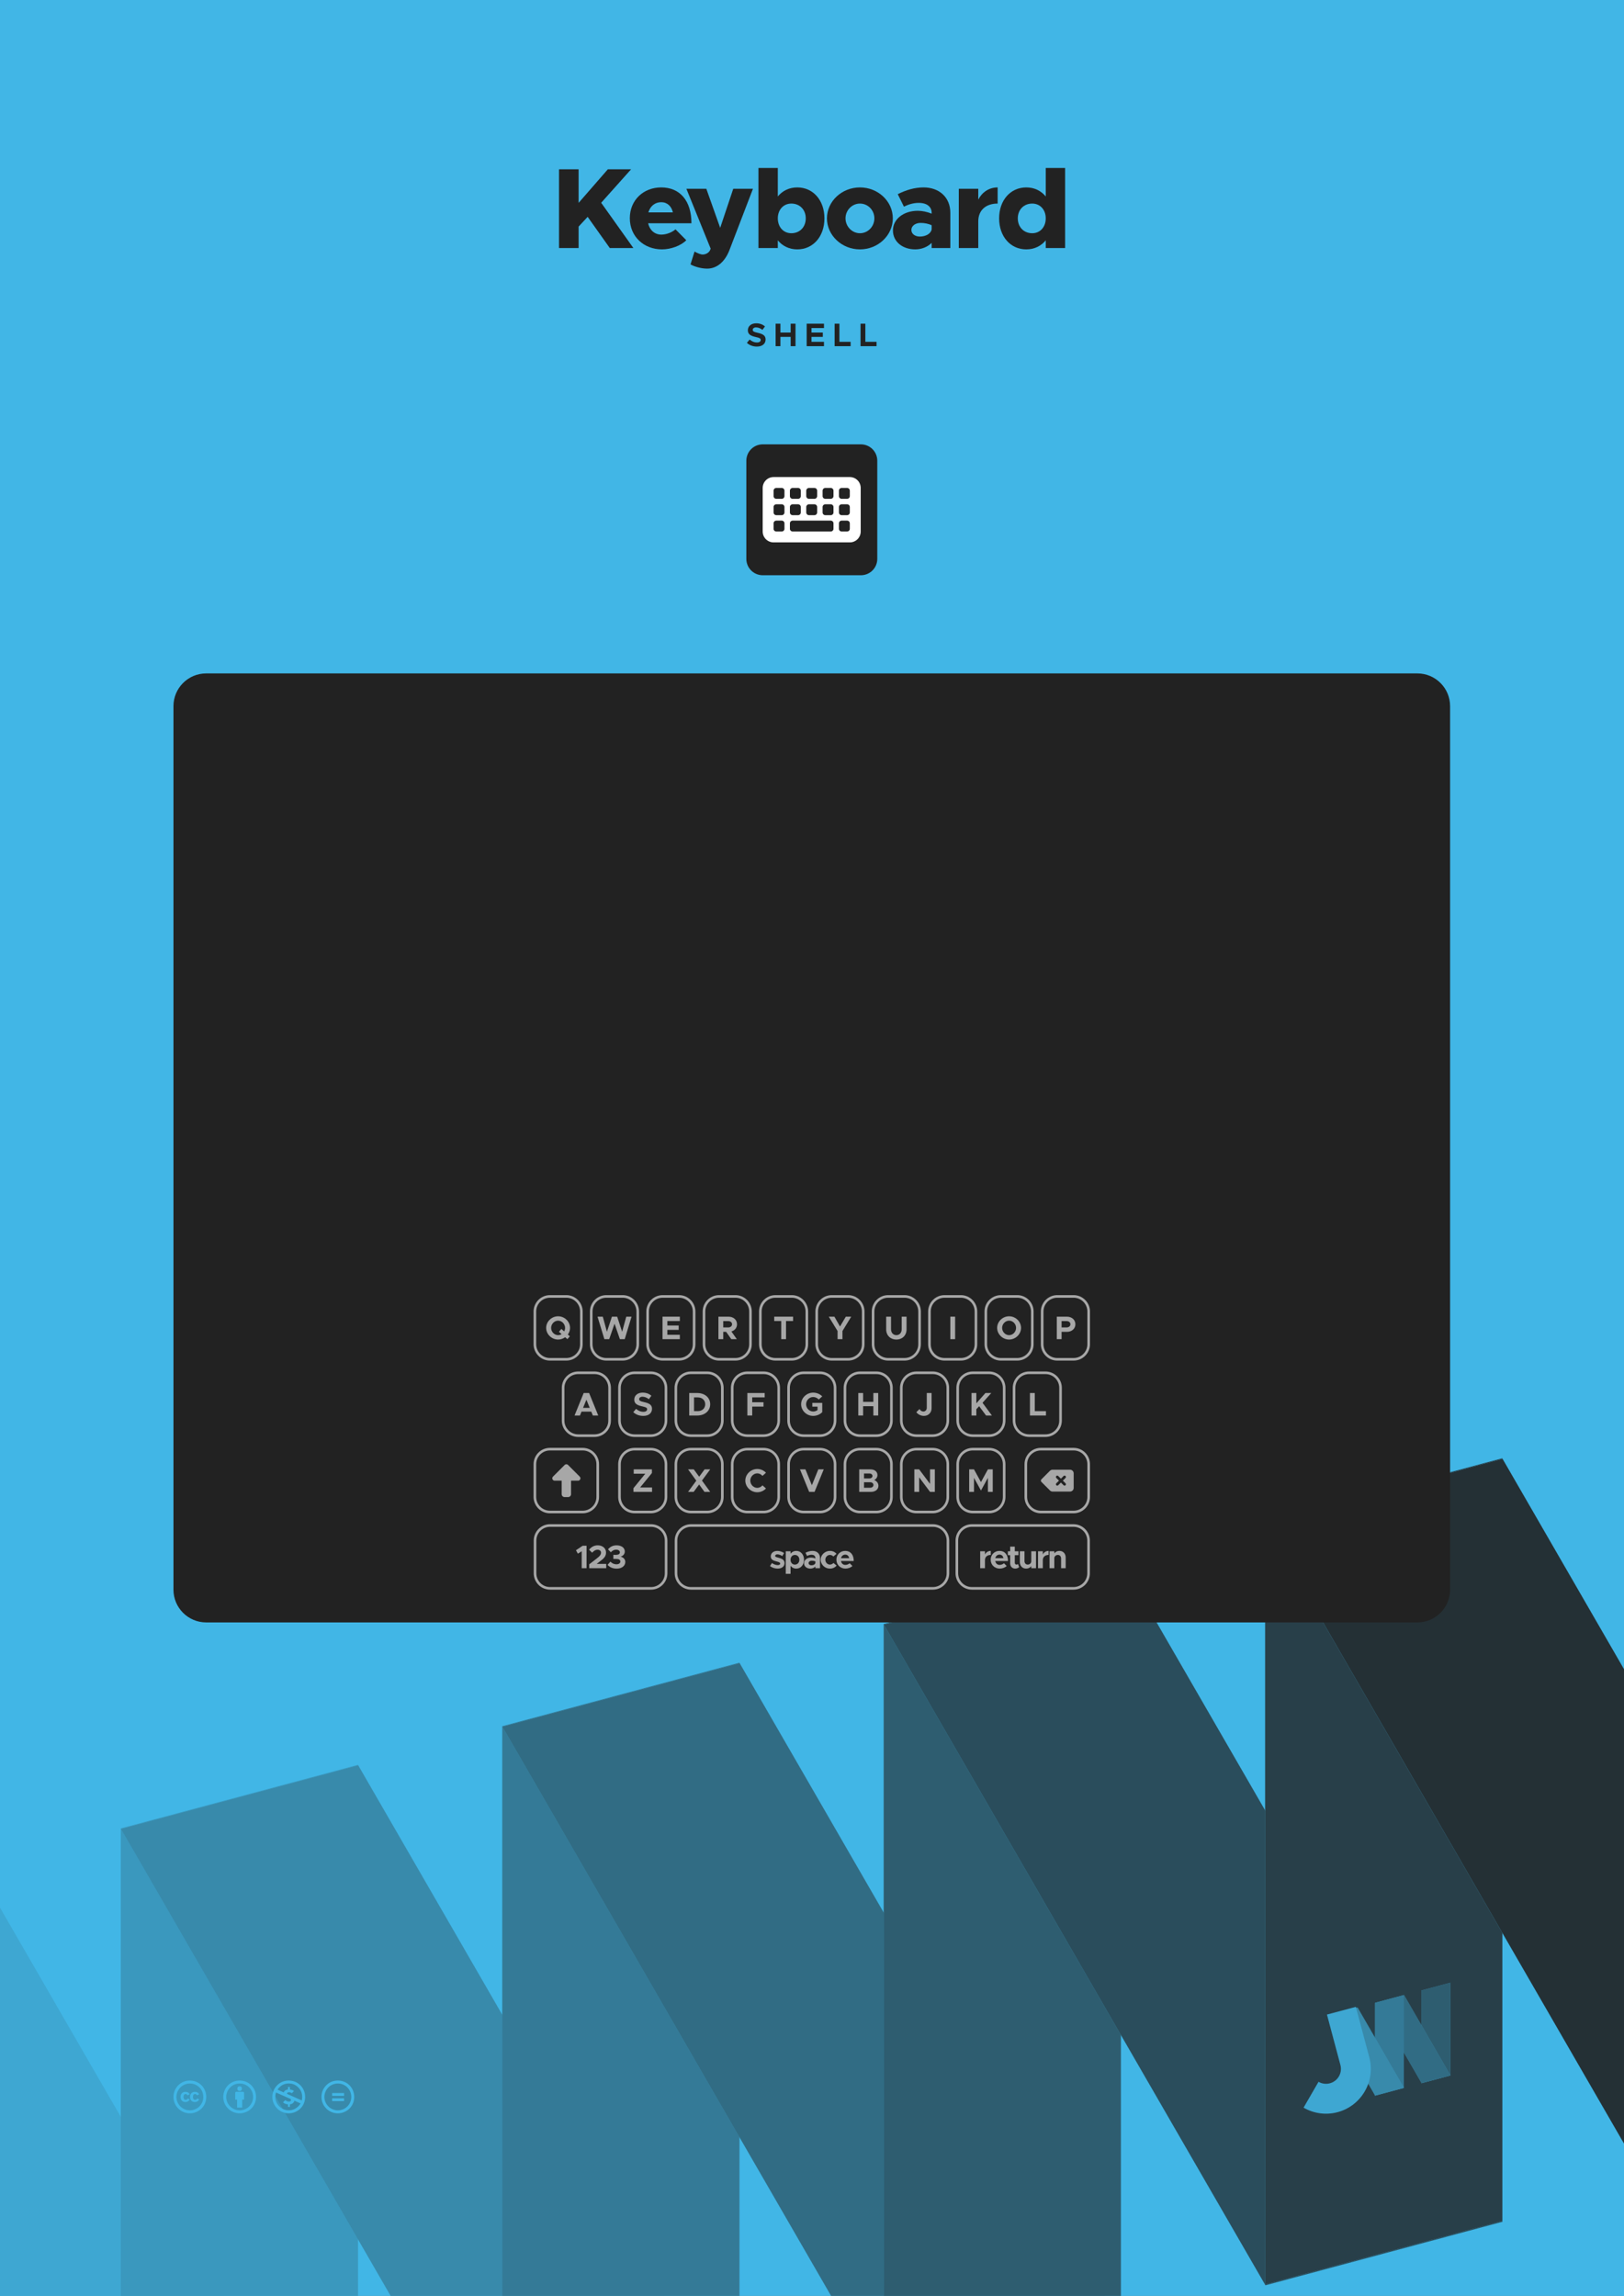 <?xml version="1.0" encoding="UTF-8" standalone="no"?>
<!DOCTYPE svg PUBLIC "-//W3C//DTD SVG 1.1//EN" "http://www.w3.org/Graphics/SVG/1.1/DTD/svg11.dtd">
<svg width="100%" height="100%" viewBox="0 0 2481 3508" version="1.1" xmlns="http://www.w3.org/2000/svg" xmlns:xlink="http://www.w3.org/1999/xlink" xml:space="preserve" xmlns:serif="http://www.serif.com/" style="fill-rule:evenodd;clip-rule:evenodd;stroke-linejoin:round;stroke-miterlimit:2;">
    <rect x="0" y="0" width="2481" height="3508" fill="#808080" stroke="none"/>
    <clipPath id="_clip1">
        <rect x="-35.433" y="-35.433" width="2551.18" height="3995.37"/>
    </clipPath>
    <g clip-path="url(#_clip1)">
        <rect x="-35.433" y="-35.433" width="2551.18" height="3578.74" style="fill:rgb(65,182,230);"/>
        <g transform="matrix(-1,-1.22465e-16,1.22465e-16,-1,2480.31,6138.88)">
            <g transform="matrix(1.482,0,0,1.482,-597.834,719.862)">
                <path d="M2100.84,1241.91L1952.22,984.49L1707.66,1050.02L2100.84,1731.04L2100.84,1241.91Z" style="fill:rgb(65,182,230);"/>
            </g>
            <g transform="matrix(1.482,0,0,1.482,-597.834,719.862)">
                <path d="M2100.84,1241.91L1952.22,984.49L1707.66,1050.02L2100.84,1731.04L2100.84,1241.91Z" style="fill:rgb(34,34,34);fill-opacity:0.1;"/>
            </g>
            <g transform="matrix(-5.947,1.594,5.75897e-16,-2.827,7314.43,5219.06)">
                <rect x="843.9" y="1138.67" width="60.945" height="412.2" style="fill:rgb(65,182,230);"/>
            </g>
            <g transform="matrix(-5.947,1.594,5.75897e-16,-2.827,7314.43,5219.06)">
                <rect x="843.9" y="1138.67" width="60.945" height="412.2" style="fill:rgb(34,34,34);fill-opacity:0.2;"/>
            </g>
            <g transform="matrix(-5.947,1.594,-1.414,-2.449,8924.17,4787.73)">
                <rect x="843.9" y="1138.67" width="60.945" height="412.2" style="fill:rgb(65,182,230);"/>
            </g>
            <g transform="matrix(-5.947,1.594,-1.414,-2.449,8924.17,4787.73)">
                <rect x="843.9" y="1138.67" width="60.945" height="412.2" style="fill:rgb(34,34,34);fill-opacity:0.3;"/>
            </g>
            <g transform="matrix(-5.947,1.594,5.75897e-16,-2.827,6731.7,5375.2)">
                <rect x="843.9" y="1138.67" width="60.945" height="412.2" style="fill:rgb(65,182,230);"/>
            </g>
            <g transform="matrix(-5.947,1.594,5.75897e-16,-2.827,6731.7,5375.2)">
                <rect x="843.9" y="1138.67" width="60.945" height="412.2" style="fill:rgb(34,34,34);fill-opacity:0.4;"/>
            </g>
            <g transform="matrix(-5.947,1.594,-1.414,-2.449,8341.44,4943.87)">
                <rect x="843.9" y="1138.67" width="60.945" height="412.2" style="fill:rgb(65,182,230);"/>
            </g>
            <g transform="matrix(-5.947,1.594,-1.414,-2.449,8341.44,4943.87)">
                <rect x="843.9" y="1138.67" width="60.945" height="412.2" style="fill:rgb(34,34,34);fill-opacity:0.5;"/>
            </g>
            <g transform="matrix(-5.947,1.594,5.75897e-16,-2.827,6148.97,5531.34)">
                <rect x="843.9" y="1138.67" width="60.945" height="412.2" style="fill:rgb(65,182,230);"/>
            </g>
            <g transform="matrix(-5.947,1.594,5.75897e-16,-2.827,6148.97,5531.34)">
                <rect x="843.9" y="1138.67" width="60.945" height="412.2" style="fill:rgb(34,34,34);fill-opacity:0.6;"/>
            </g>
            <g transform="matrix(-5.947,1.594,-1.414,-2.449,7758.71,5100.01)">
                <rect x="843.9" y="1138.67" width="60.945" height="412.2" style="fill:rgb(65,182,230);"/>
            </g>
            <g transform="matrix(-5.947,1.594,-1.414,-2.449,7758.71,5100.01)">
                <rect x="843.9" y="1138.67" width="60.945" height="412.2" style="fill:rgb(34,34,34);fill-opacity:0.7;"/>
            </g>
            <g transform="matrix(-5.947,1.594,5.75897e-16,-2.827,5566.24,5687.49)">
                <rect x="843.9" y="1138.67" width="60.945" height="412.2" style="fill:rgb(65,182,230);"/>
            </g>
            <g transform="matrix(-5.947,1.594,5.75897e-16,-2.827,5566.24,5687.49)">
                <rect x="843.9" y="1138.67" width="60.945" height="412.2" style="fill:rgb(34,34,34);fill-opacity:0.8;"/>
            </g>
            <g transform="matrix(1.482,0,0,1.482,-597.834,719.862)">
                <path d="M379.472,1405.91L379.472,1895.04L528.093,2152.46L772.659,2086.93L379.472,1405.91Z" style="fill:rgb(65,182,230);"/>
            </g>
            <g transform="matrix(1.482,0,0,1.482,-597.834,719.862)">
                <path d="M379.472,1405.91L379.472,1895.04L528.093,2152.46L772.659,2086.93L379.472,1405.91Z" style="fill:rgb(34,34,34);fill-opacity:0.9;"/>
            </g>
        </g>
        <g>
            <g transform="matrix(-0.724,0.194,4.24041e-17,-0.344,2826.62,3399.22)">
                <rect x="843.9" y="1138.67" width="60.945" height="412.2" style="fill:rgb(65,182,230);"/>
            </g>
            <g transform="matrix(-0.724,0.194,4.24041e-17,-0.344,2826.62,3399.22)">
                <rect x="843.9" y="1138.67" width="60.945" height="412.2" style="fill:rgb(34,34,34);fill-opacity:0.6;"/>
            </g>
            <g transform="matrix(-0.724,0.194,-0.172,-0.298,3022.69,3346.69)">
                <rect x="843.9" y="1138.67" width="60.945" height="412.2" style="fill:rgb(65,182,230);"/>
            </g>
            <g transform="matrix(-0.724,0.194,-0.172,-0.298,3022.69,3346.69)">
                <rect x="843.9" y="1138.67" width="60.945" height="412.2" style="fill:rgb(34,34,34);fill-opacity:0.5;"/>
            </g>
            <g transform="matrix(-0.724,0.194,4.24041e-17,-0.344,2755.65,3418.24)">
                <rect x="843.9" y="1138.67" width="60.945" height="412.2" style="fill:rgb(65,182,230);"/>
            </g>
            <g transform="matrix(-0.724,0.194,4.24041e-17,-0.344,2755.65,3418.24)">
                <rect x="843.9" y="1138.67" width="60.945" height="412.2" style="fill:rgb(34,34,34);fill-opacity:0.4;"/>
            </g>
            <g transform="matrix(-0.724,0.194,-0.172,-0.298,2951.71,3365.71)">
                <rect x="843.9" y="1138.67" width="60.945" height="412.2" style="fill:rgb(65,182,230);"/>
            </g>
            <g transform="matrix(-0.724,0.194,-0.172,-0.298,2951.71,3365.71)">
                <rect x="843.9" y="1138.67" width="60.945" height="412.2" style="fill:rgb(34,34,34);fill-opacity:0.3;"/>
            </g>
            <g transform="matrix(0.311,-0.083,0.083,0.311,1342.89,2324.73)">
                <path d="M1450.56,3057.6L1450.56,2809.57L1592.3,2809.57L1592.3,3057.6L1592.29,3058.28C1591.91,3175.32 1496.8,3270.2 1379.7,3270.2C1321.03,3270.2 1267.88,3246.38 1229.4,3207.9L1329.6,3107.7C1342.42,3120.53 1360.14,3128.46 1379.7,3128.46C1418.81,3128.46 1450.56,3096.71 1450.56,3057.6Z" style="fill:rgb(65,182,230);"/>
            </g>
            <g transform="matrix(0.311,-0.083,0.083,0.311,1342.89,2324.73)">
                <path d="M1450.56,3057.6L1450.56,2809.57L1592.3,2809.57L1592.3,3057.6L1592.29,3058.28C1591.91,3175.32 1496.8,3270.2 1379.7,3270.2C1321.03,3270.2 1267.88,3246.38 1229.4,3207.9L1329.6,3107.7C1342.42,3120.53 1360.14,3128.46 1379.7,3128.46C1418.81,3128.46 1450.56,3096.71 1450.56,3057.6Z" style="fill:rgb(34,34,34);fill-opacity:0.1;"/>
            </g>
        </g>
        <g transform="matrix(0.101,0,0,0.101,265,3178.13)">
            <path d="M245.83,214.87L212.61,232.15C203.18,212.57 187.37,212.22 185.15,212.22C163.02,212.22 151.93,226.83 151.93,256.06C151.93,279.63 161.14,299.9 185.15,299.9C199.62,299.9 209.8,292.81 215.72,278.64L246.27,294.14C240.1,305.65 220.58,333.12 181.17,333.12C158.57,333.12 107.21,322.8 107.21,256.07C107.21,197.38 150.21,179.01 179.84,179.01C210.56,179 232.54,190.96 245.83,214.87ZM388.88,214.87L356.1,232.15C346.6,212.38 330.38,212.22 328.2,212.22C306.06,212.22 294.98,226.83 294.98,256.06C294.98,279.61 304.21,299.9 328.2,299.9C342.65,299.9 352.85,292.81 358.74,278.64L389.74,294.14C387.64,297.89 368.35,333.12 324.65,333.12C301.96,333.12 250.69,323.25 250.69,256.07C250.69,197.4 293.66,179.01 323.32,179.01C354.03,179 375.9,190.96 388.88,214.87ZM247.56,8.05C104.74,8.05 0,123.11 0,256.05C0,394.54 113.6,504.05 247.56,504.05C377.49,504.05 496,403.18 496,256.05C496,118.18 389.38,8.05 247.56,8.05ZM248.43,458.86C135.89,458.86 44.73,365.82 44.73,256.05C44.73,150.63 130.16,52.78 248.45,52.78C360.98,52.78 451.27,142.24 451.27,256.04C451.26,377.73 351.59,458.86 248.43,458.86Z" style="fill:rgb(65,182,230);fill-rule:nonzero;"/>
        </g>
        <g transform="matrix(0.101,0,0,0.101,341.065,3178.13)">
            <path d="M314.9,194.4L314.9,295.8L286.6,295.8L286.6,416.3L209.5,416.3L209.5,295.9L181.2,295.9L181.2,194.4C181.2,190 182.8,186.2 185.8,183.1C188.9,180 192.7,178.4 197.1,178.4L299,178.4C303.1,178.4 306.8,180 310.1,183.1C313.2,186.3 314.9,190 314.9,194.4ZM213.4,130.7C213.4,107.4 224.9,95.7 247.9,95.7C270.9,95.7 282.4,107.4 282.4,130.7C282.4,153.7 270.9,165.2 247.9,165.2C224.9,165.2 213.4,153.7 213.4,130.7ZM247.6,8C389.4,8 496,118.1 496,256C496,403.1 377.5,504 247.6,504C113.6,504 0,394.5 0,256C0,123.1 104.7,8 247.6,8ZM248.4,52.7C130.2,52.7 44.7,150.6 44.7,256C44.7,365.8 135.9,458.8 248.4,458.8C351.6,458.8 451.2,377.7 451.2,256C451.3,142.2 361,52.7 248.4,52.7Z" style="fill:rgb(65,182,230);fill-rule:nonzero;"/>
        </g>
        <g transform="matrix(0.101,0,0,0.101,416.065,3178.13)">
            <path d="M247.6,8C387.4,8 496,115.9 496,256C496,403.2 377.5,504 247.6,504C113.1,504 0,393.2 0,256C0,123.1 104.7,8 247.6,8ZM55.8,189.1C48.4,209.5 44.7,231.8 44.7,256C44.7,366.9 136.8,458.4 248.4,458.4C370.8,458.4 425.6,356.6 426.9,354.3L333.5,312.7C325.8,349.8 292.3,365.7 265.3,368.1L265.3,406.2L236.5,406.2L236.5,368C209,367.7 183.9,357.8 161.2,338.3L195.3,303.8C227,333.2 281.7,335.6 281.7,301.6C281.7,295.4 279.5,290.4 275.1,286.5C260.9,280.5 273.3,286.4 55.8,189.1ZM248.4,52.3C210,52.3 136,61 77.9,145.3L172.7,187.8C182.7,156.5 213.1,144.9 236.5,143.5L236.5,105.4L265.3,105.4L265.3,143.5C288,144.7 308.7,152.4 327.3,166.5L295,199.7C252.3,169.8 211.5,191.7 225,210.8C278.4,234.9 268.8,230.6 318,252.4L445.1,309.1C449.2,291.7 451.3,274 451.3,256C451.3,199 431.5,151 392,112.1C352.7,72.2 304.8,52.3 248.4,52.3Z" style="fill:rgb(65,182,230);fill-rule:nonzero;"/>
        </g>
        <g transform="matrix(0.101,0,0,0.101,491.065,3178.13)">
            <path d="M247.6,8C389.4,8 496,118.1 496,256C496,403.1 377.5,504 247.6,504C113.6,504 0,394.5 0,256C0,123.1 104.7,8 247.6,8ZM248.4,52.7C130.2,52.7 44.7,150.6 44.7,256C44.7,365.8 135.9,458.8 248.4,458.8C351.6,458.8 451.2,377.7 451.2,256C451.3,142.2 361,52.7 248.4,52.7ZM342.4,197L342.4,239.5L162.1,239.5L162.1,197L342.4,197ZM342.4,276.8L342.4,319.3L162.1,319.3L162.1,276.8L342.4,276.8Z" style="fill:rgb(65,182,230);fill-rule:nonzero;"/>
        </g>
    </g>
    <g transform="matrix(1,0,0,1,4.54747e-13,750)">
        <path d="M2215.32,328.937C2215.32,301.342 2192.91,278.938 2165.32,278.938L315,278.938C287.404,278.938 265,301.342 265,328.937L265,1678.94C265,1706.53 287.404,1728.94 315,1728.94L2165.32,1728.94C2192.91,1728.94 2215.32,1706.53 2215.32,1678.94L2215.32,328.937Z" style="fill:rgb(34,34,34);"/>
    </g>
    <g transform="matrix(1,0,0,1,-13.938,-48.616)">
        <g transform="matrix(175,0,0,175,856.057,427.554)">
            <path d="M0.068,-0L0.239,-0L0.239,-0.187L0.318,-0.272L0.511,-0L0.717,-0L0.436,-0.395L0.697,-0.687L0.494,-0.687L0.239,-0.394L0.239,-0.687L0.068,-0.687L0.068,-0Z" style="fill:rgb(34,34,34);fill-rule:nonzero;"/>
        </g>
        <g transform="matrix(175,0,0,175,972.082,427.554)">
            <path d="M0.298,-0.117C0.239,-0.117 0.196,-0.157 0.183,-0.216L0.561,-0.216C0.561,-0.412 0.461,-0.529 0.297,-0.529C0.141,-0.529 0.023,-0.417 0.023,-0.26C0.023,-0.101 0.145,0.012 0.304,0.012C0.382,0.012 0.471,-0.021 0.516,-0.068L0.422,-0.163C0.389,-0.135 0.341,-0.117 0.298,-0.117ZM0.297,-0.4C0.351,-0.4 0.387,-0.364 0.399,-0.311L0.185,-0.311C0.201,-0.365 0.242,-0.4 0.297,-0.4Z" style="fill:rgb(34,34,34);fill-rule:nonzero;"/>
        </g>
        <g transform="matrix(175,0,0,175,1060.28,427.554)">
            <path d="M0.194,0.18C0.279,0.18 0.35,0.121 0.39,0.015L0.594,-0.517L0.422,-0.517L0.308,-0.176L0.187,-0.517L0.013,-0.517L0.225,0.006L0.217,0.024C0.204,0.045 0.179,0.057 0.154,0.057C0.139,0.057 0.111,0.046 0.084,0.031L0.049,0.143C0.087,0.165 0.147,0.18 0.194,0.18Z" style="fill:rgb(34,34,34);fill-rule:nonzero;"/>
        </g>
        <g transform="matrix(175,0,0,175,1161.61,427.554)">
            <path d="M0.402,-0.529C0.332,-0.529 0.273,-0.5 0.232,-0.45L0.232,-0.699L0.063,-0.699L0.063,-0L0.232,-0L0.232,-0.067C0.273,-0.017 0.332,0.012 0.402,0.012C0.54,0.012 0.639,-0.1 0.639,-0.259C0.639,-0.417 0.54,-0.529 0.402,-0.529ZM0.35,-0.129C0.281,-0.129 0.232,-0.183 0.232,-0.259C0.232,-0.334 0.281,-0.388 0.35,-0.388C0.424,-0.388 0.476,-0.334 0.476,-0.259C0.476,-0.183 0.424,-0.129 0.35,-0.129Z" style="fill:rgb(34,34,34);fill-rule:nonzero;"/>
        </g>
        <g transform="matrix(175,0,0,175,1273.61,427.554)">
            <path d="M0.309,0.012C0.467,0.012 0.596,-0.11 0.596,-0.259C0.596,-0.408 0.467,-0.529 0.309,-0.529C0.151,-0.529 0.021,-0.408 0.021,-0.259C0.021,-0.11 0.151,0.012 0.309,0.012ZM0.309,-0.129C0.24,-0.129 0.183,-0.188 0.183,-0.259C0.183,-0.33 0.24,-0.388 0.309,-0.388C0.379,-0.388 0.435,-0.33 0.435,-0.259C0.435,-0.188 0.379,-0.129 0.309,-0.129Z" style="fill:rgb(34,34,34);fill-rule:nonzero;"/>
        </g>
        <g transform="matrix(175,0,0,175,1374.76,427.554)">
            <path d="M0.287,-0.529C0.207,-0.529 0.133,-0.506 0.061,-0.47L0.115,-0.361C0.155,-0.381 0.198,-0.394 0.244,-0.394C0.32,-0.394 0.357,-0.357 0.357,-0.307L0.357,-0.3C0.317,-0.316 0.274,-0.325 0.236,-0.325C0.114,-0.325 0.019,-0.254 0.019,-0.153C0.019,-0.055 0.103,0.012 0.214,0.012C0.267,0.012 0.321,-0.008 0.357,-0.045L0.357,-0L0.52,-0L0.52,-0.307C0.52,-0.445 0.42,-0.529 0.287,-0.529ZM0.254,-0.1C0.212,-0.1 0.18,-0.123 0.18,-0.158C0.18,-0.193 0.215,-0.219 0.26,-0.219C0.295,-0.219 0.329,-0.212 0.357,-0.199L0.357,-0.163C0.35,-0.124 0.305,-0.1 0.254,-0.1Z" style="fill:rgb(34,34,34);fill-rule:nonzero;"/>
        </g>
        <g transform="matrix(175,0,0,175,1468.91,427.554)">
            <path d="M0.226,-0.423L0.226,-0.517L0.056,-0.517L0.056,-0L0.226,-0L0.226,-0.233C0.226,-0.328 0.29,-0.388 0.395,-0.388L0.395,-0.529C0.321,-0.529 0.26,-0.488 0.226,-0.423Z" style="fill:rgb(34,34,34);fill-rule:nonzero;"/>
        </g>
        <g transform="matrix(175,0,0,175,1535.76,427.554)">
            <path d="M0.433,-0.699L0.433,-0.45C0.392,-0.5 0.333,-0.529 0.263,-0.529C0.125,-0.529 0.026,-0.417 0.026,-0.259C0.026,-0.1 0.125,0.012 0.263,0.012C0.333,0.012 0.392,-0.017 0.433,-0.067L0.433,-0L0.602,-0L0.602,-0.699L0.433,-0.699ZM0.315,-0.129C0.241,-0.129 0.189,-0.183 0.189,-0.259C0.189,-0.334 0.241,-0.388 0.315,-0.388C0.384,-0.388 0.433,-0.334 0.433,-0.259C0.433,-0.183 0.384,-0.129 0.315,-0.129Z" style="fill:rgb(34,34,34);fill-rule:nonzero;"/>
        </g>
    </g>
    <g transform="matrix(1,0,0,1,291.614,201.384)">
        <g transform="matrix(50,0,0,50,847.993,327.554)">
            <path d="M0.333,0.012C0.501,0.012 0.6,-0.075 0.6,-0.206C0.6,-0.333 0.502,-0.377 0.354,-0.41C0.248,-0.434 0.207,-0.45 0.207,-0.5C0.207,-0.541 0.245,-0.574 0.308,-0.574C0.374,-0.574 0.443,-0.547 0.504,-0.498L0.581,-0.604C0.511,-0.664 0.424,-0.699 0.312,-0.699C0.162,-0.699 0.058,-0.612 0.058,-0.485C0.058,-0.352 0.161,-0.311 0.306,-0.278C0.411,-0.254 0.451,-0.239 0.451,-0.19C0.451,-0.147 0.413,-0.113 0.339,-0.113C0.252,-0.113 0.178,-0.147 0.113,-0.203L0.028,-0.102C0.108,-0.028 0.214,0.012 0.333,0.012Z" style="fill:rgb(34,34,34);fill-rule:nonzero;"/>
        </g>
        <g transform="matrix(50,0,0,50,889.743,327.554)">
            <path d="M0.531,-0.687L0.531,-0.417L0.218,-0.417L0.218,-0.687L0.071,-0.687L0.071,-0L0.218,-0L0.218,-0.284L0.531,-0.284L0.531,-0L0.679,-0L0.679,-0.687L0.531,-0.687Z" style="fill:rgb(34,34,34);fill-rule:nonzero;"/>
        </g>
        <g transform="matrix(50,0,0,50,937.193,327.554)">
            <path d="M0.6,-0.554L0.6,-0.687L0.071,-0.687L0.071,-0L0.6,-0L0.6,-0.133L0.219,-0.133L0.219,-0.284L0.564,-0.284L0.564,-0.417L0.219,-0.417L0.219,-0.554L0.6,-0.554Z" style="fill:rgb(34,34,34);fill-rule:nonzero;"/>
        </g>
        <g transform="matrix(50,0,0,50,979.893,327.554)">
            <path d="M0.218,-0.133L0.218,-0.687L0.071,-0.687L0.071,-0L0.56,-0L0.56,-0.133L0.218,-0.133Z" style="fill:rgb(34,34,34);fill-rule:nonzero;"/>
        </g>
        <g transform="matrix(50,0,0,50,1019.49,327.554)">
            <path d="M0.218,-0.133L0.218,-0.687L0.071,-0.687L0.071,-0L0.56,-0L0.56,-0.133L0.218,-0.133Z" style="fill:rgb(34,34,34);fill-rule:nonzero;"/>
        </g>
    </g>
    <g transform="matrix(0.5,0,0,2,982.689,-178.937)">
        <path d="M715.079,441.438C715.079,434.539 692.67,428.938 665.069,428.938L365.01,428.938C337.409,428.938 315,434.539 315,441.438L315,516.437C315,523.336 337.409,528.938 365.01,528.938L665.069,528.938C692.67,528.938 715.079,523.336 715.079,516.437L715.079,441.438Z" style="fill:rgb(34,34,34);"/>
    </g>
    <g transform="matrix(0.26,0,0,0.26,1165.16,712.271)">
        <path d="M64,64C28.7,64 0,92.7 0,128L0,384C0,419.3 28.7,448 64,448L512,448C547.3,448 576,419.3 576,384L576,128C576,92.7 547.3,64 512,64L64,64ZM80,128L112,128C120.8,128 128,135.2 128,144L128,176C128,184.8 120.8,192 112,192L80,192C71.2,192 64,184.8 64,176L64,144C64,135.2 71.2,128 80,128ZM64,240C64,231.2 71.2,224 80,224L112,224C120.8,224 128,231.2 128,240L128,272C128,280.8 120.8,288 112,288L80,288C71.2,288 64,280.8 64,272L64,240ZM80,320L112,320C120.8,320 128,327.2 128,336L128,368C128,376.8 120.8,384 112,384L80,384C71.2,384 64,376.8 64,368L64,336C64,327.2 71.2,320 80,320ZM160,144C160,135.2 167.2,128 176,128L208,128C216.8,128 224,135.2 224,144L224,176C224,184.8 216.8,192 208,192L176,192C167.2,192 160,184.8 160,176L160,144ZM176,224L208,224C216.8,224 224,231.2 224,240L224,272C224,280.8 216.8,288 208,288L176,288C167.2,288 160,280.8 160,272L160,240C160,231.2 167.2,224 176,224ZM160,336C160,327.2 167.2,320 176,320L400,320C408.8,320 416,327.2 416,336L416,368C416,376.8 408.8,384 400,384L176,384C167.2,384 160,376.8 160,368L160,336ZM272,128L304,128C312.8,128 320,135.2 320,144L320,176C320,184.8 312.8,192 304,192L272,192C263.2,192 256,184.8 256,176L256,144C256,135.2 263.2,128 272,128ZM256,240C256,231.2 263.2,224 272,224L304,224C312.8,224 320,231.2 320,240L320,272C320,280.8 312.8,288 304,288L272,288C263.2,288 256,280.8 256,272L256,240ZM368,128L400,128C408.8,128 416,135.2 416,144L416,176C416,184.8 408.8,192 400,192L368,192C359.2,192 352,184.8 352,176L352,144C352,135.2 359.2,128 368,128ZM352,240C352,231.2 359.2,224 368,224L400,224C408.8,224 416,231.2 416,240L416,272C416,280.8 408.8,288 400,288L368,288C359.2,288 352,280.8 352,272L352,240ZM464,128L496,128C504.8,128 512,135.2 512,144L512,176C512,184.8 504.8,192 496,192L464,192C455.2,192 448,184.8 448,176L448,144C448,135.2 455.2,128 464,128ZM448,240C448,231.2 455.2,224 464,224L496,224C504.8,224 512,231.2 512,240L512,272C512,280.8 504.8,288 496,288L464,288C455.2,288 448,280.8 448,272L448,240ZM464,320L496,320C504.8,320 512,327.2 512,336L512,368C512,376.8 504.8,384 496,384L464,384C455.2,384 448,376.8 448,368L448,336C448,327.2 455.2,320 464,320Z" style="fill:white;fill-rule:nonzero;"/>
    </g>
    <g transform="matrix(1,0,0,1,-500.002,0)">
        <g transform="matrix(1.53111e-17,0.25,-2.052,1.25626e-16,3045.18,2250.13)">
            <path d="M715.079,441.123C715.079,434.398 670.279,428.938 615.098,428.938L414.98,428.938C359.8,428.938 315,434.398 315,441.123L315,516.752C315,523.477 359.8,528.938 414.98,528.938L615.098,528.938C670.279,528.938 715.079,523.477 715.079,516.752L715.079,441.123ZM699.162,441.123L699.162,516.752C699.162,522.407 661.494,526.998 615.098,526.998C615.098,526.998 414.98,526.998 414.98,526.998C368.585,526.998 330.917,522.407 330.917,516.752C330.917,516.752 330.917,441.123 330.917,441.123C330.917,435.468 368.585,430.877 414.98,430.877L615.098,430.877C661.494,430.877 699.162,435.468 699.162,441.123Z" style="fill:rgb(167,167,167);"/>
        </g>
        <g transform="matrix(0.593,6.16298e-33,-6.16298e-33,0.593,1560,1940.89)">
            <g transform="matrix(84.352,0,0,84.352,204.344,177.484)">
                <path d="M0.246,-0L0.393,-0L0.393,-0.554L0.608,-0.554L0.608,-0.687L0.032,-0.687L0.032,-0.554L0.246,-0.554L0.246,-0Z" style="fill:rgb(167,167,167);fill-rule:nonzero;"/>
            </g>
        </g>
        <g transform="matrix(1.53111e-17,0.25,-0.75,4.59243e-17,2056.31,1900.13)">
            <path d="M715.079,462.271C715.079,443.874 670.279,428.938 615.098,428.938L414.98,428.938C359.8,428.938 315,443.874 315,462.271L315,495.604C315,514.001 359.8,528.938 414.98,528.938L615.098,528.938C670.279,528.938 715.079,514.001 715.079,495.604L715.079,462.271ZM699.162,462.271L699.162,495.604C699.162,511.072 661.494,523.631 615.098,523.631L414.98,523.631C368.585,523.631 330.917,511.072 330.917,495.604C330.917,495.604 330.917,462.271 330.917,462.271C330.917,446.803 368.585,434.244 414.98,434.244C414.98,434.244 615.098,434.244 615.098,434.244C661.494,434.244 699.162,446.803 699.162,462.271Z" style="fill:rgb(167,167,167);"/>
        </g>
        <g transform="matrix(0.593,6.16298e-33,-6.16298e-33,0.593,1646.12,1940.89)">
            <g transform="matrix(84.352,0,0,84.352,200.422,177.484)">
                <path d="M0.292,-0L0.441,-0L0.441,-0.248L0.709,-0.687L0.544,-0.687L0.366,-0.386L0.195,-0.687L0.023,-0.687L0.292,-0.248L0.292,-0Z" style="fill:rgb(167,167,167);fill-rule:nonzero;"/>
            </g>
        </g>
        <g transform="matrix(1.53111e-17,0.25,-0.75,4.59243e-17,2142.42,1900.13)">
            <path d="M715.079,462.271C715.079,443.874 670.279,428.938 615.098,428.938L414.98,428.938C359.8,428.938 315,443.874 315,462.271L315,495.604C315,514.001 359.8,528.938 414.98,528.938L615.098,528.938C670.279,528.938 715.079,514.001 715.079,495.604L715.079,462.271ZM699.162,462.271L699.162,495.604C699.162,511.072 661.494,523.631 615.098,523.631L414.98,523.631C368.585,523.631 330.917,511.072 330.917,495.604C330.917,495.604 330.917,462.271 330.917,462.271C330.917,446.803 368.585,434.244 414.98,434.244L615.098,434.244C661.494,434.244 699.162,446.803 699.162,462.271Z" style="fill:rgb(167,167,167);"/>
        </g>
        <g transform="matrix(0.593,6.16298e-33,-6.16298e-33,0.593,1732.23,1940.89)">
            <g transform="matrix(84.352,0,0,84.352,200.337,177.484)">
                <path d="M0.367,0.012C0.549,0.012 0.678,-0.116 0.678,-0.297L0.678,-0.687L0.53,-0.687L0.53,-0.303C0.53,-0.197 0.463,-0.122 0.367,-0.122C0.271,-0.122 0.204,-0.197 0.204,-0.303L0.204,-0.687L0.056,-0.687L0.056,-0.297C0.056,-0.116 0.185,0.012 0.367,0.012Z" style="fill:rgb(167,167,167);fill-rule:nonzero;"/>
            </g>
        </g>
        <g transform="matrix(1.53111e-17,0.25,-0.75,4.59243e-17,2228.53,1900.13)">
            <path d="M715.079,462.271C715.079,443.874 670.279,428.938 615.098,428.938L414.98,428.938C359.8,428.938 315,443.874 315,462.271L315,495.604C315,514.001 359.8,528.938 414.98,528.938L615.098,528.938C670.279,528.938 715.079,514.001 715.079,495.604L715.079,462.271ZM699.162,462.271L699.162,495.604C699.162,511.072 661.494,523.631 615.098,523.631C615.098,523.631 414.98,523.631 414.98,523.631C368.585,523.631 330.917,511.072 330.917,495.604C330.917,495.604 330.917,462.271 330.917,462.271C330.917,446.803 368.585,434.244 414.98,434.244C414.98,434.244 615.098,434.244 615.098,434.244C661.494,434.244 699.162,446.803 699.162,462.271Z" style="fill:rgb(167,167,167);"/>
        </g>
        <g transform="matrix(0.593,6.16298e-33,-6.16298e-33,0.593,1818.34,1940.89)">
            <g transform="matrix(84.352,0,0,84.352,219.106,177.484)">
                <rect x="0.071" y="-0.687" width="0.147" height="0.687" style="fill:rgb(167,167,167);fill-rule:nonzero;"/>
            </g>
        </g>
        <g transform="matrix(1.53111e-17,0.25,-0.75,4.59243e-17,2314.64,1900.13)">
            <path d="M715.079,462.271C715.079,443.874 670.279,428.938 615.098,428.938L414.98,428.938C359.8,428.938 315,443.874 315,462.271L315,495.604C315,514.001 359.8,528.938 414.98,528.938L615.098,528.938C670.279,528.938 715.079,514.001 715.079,495.604L715.079,462.271ZM699.162,462.271L699.162,495.604C699.162,511.072 661.494,523.631 615.098,523.631C615.098,523.631 414.98,523.631 414.98,523.631C368.585,523.631 330.917,511.072 330.917,495.604C330.917,495.604 330.917,462.271 330.917,462.271C330.917,446.803 368.585,434.244 414.98,434.244L615.098,434.244C661.494,434.244 699.162,446.803 699.162,462.271Z" style="fill:rgb(167,167,167);"/>
        </g>
        <g transform="matrix(0.593,6.16298e-33,-6.16298e-33,0.593,1904.45,1940.89)">
            <g transform="matrix(84.352,0,0,84.352,197.47,177.484)">
                <path d="M0.401,0.012C0.599,0.012 0.766,-0.151 0.766,-0.344C0.766,-0.537 0.599,-0.699 0.401,-0.699C0.203,-0.699 0.036,-0.537 0.036,-0.344C0.036,-0.151 0.203,0.012 0.401,0.012ZM0.401,-0.122C0.286,-0.122 0.188,-0.224 0.188,-0.344C0.188,-0.463 0.286,-0.565 0.401,-0.565C0.517,-0.565 0.614,-0.463 0.614,-0.344C0.614,-0.224 0.517,-0.122 0.401,-0.122Z" style="fill:rgb(167,167,167);fill-rule:nonzero;"/>
            </g>
        </g>
        <g transform="matrix(1.53111e-17,0.25,-0.75,4.59243e-17,2400.75,1900.13)">
            <path d="M715.079,462.271C715.079,443.874 670.279,428.938 615.098,428.938L414.98,428.938C359.8,428.938 315,443.874 315,462.271L315,495.604C315,514.001 359.8,528.938 414.98,528.938L615.098,528.938C670.279,528.938 715.079,514.001 715.079,495.604L715.079,462.271ZM699.162,462.271L699.162,495.604C699.162,511.072 661.494,523.631 615.098,523.631L414.98,523.631C368.585,523.631 330.917,511.072 330.917,495.604C330.917,495.604 330.917,462.271 330.917,462.271C330.917,446.803 368.585,434.244 414.98,434.244L615.098,434.244C661.494,434.244 699.162,446.803 699.162,462.271Z" style="fill:rgb(167,167,167);"/>
        </g>
        <g transform="matrix(0.593,6.16298e-33,-6.16298e-33,0.593,1473.89,1940.89)">
            <g transform="matrix(84.352,0,0,84.352,202.531,177.484)">
                <path d="M0.639,-0.455C0.639,-0.591 0.529,-0.687 0.38,-0.687L0.071,-0.687L0.071,-0L0.218,-0L0.218,-0.223L0.307,-0.223L0.464,-0L0.632,-0L0.467,-0.235C0.57,-0.265 0.639,-0.347 0.639,-0.455ZM0.218,-0.552L0.365,-0.552C0.437,-0.552 0.487,-0.514 0.487,-0.455C0.487,-0.396 0.437,-0.358 0.365,-0.358L0.218,-0.358L0.218,-0.552Z" style="fill:rgb(167,167,167);fill-rule:nonzero;"/>
            </g>
        </g>
        <g transform="matrix(1.53111e-17,0.25,-0.75,4.59243e-17,1970.2,1900.13)">
            <path d="M715.079,462.271C715.079,443.874 670.279,428.938 615.098,428.938L414.98,428.938C359.8,428.938 315,443.874 315,462.271L315,495.604C315,514.001 359.8,528.938 414.98,528.938L615.098,528.938C670.279,528.938 715.079,514.001 715.079,495.604L715.079,462.271ZM699.162,462.271L699.162,495.604C699.162,511.072 661.494,523.631 615.098,523.631C615.098,523.631 414.98,523.631 414.98,523.631C368.585,523.631 330.917,511.072 330.917,495.604C330.917,495.604 330.917,462.271 330.917,462.271C330.917,446.803 368.585,434.244 414.98,434.244L615.098,434.244C661.494,434.244 699.162,446.803 699.162,462.271Z" style="fill:rgb(167,167,167);"/>
        </g>
        <g transform="matrix(0.593,6.16298e-33,-6.16298e-33,0.593,1387.78,1940.89)">
            <g transform="matrix(84.352,0,0,84.352,203.712,177.484)">
                <path d="M0.6,-0.554L0.6,-0.687L0.071,-0.687L0.071,-0L0.6,-0L0.6,-0.133L0.219,-0.133L0.219,-0.284L0.564,-0.284L0.564,-0.417L0.219,-0.417L0.219,-0.554L0.6,-0.554Z" style="fill:rgb(167,167,167);fill-rule:nonzero;"/>
            </g>
        </g>
        <g transform="matrix(1.53111e-17,0.25,-0.75,4.59243e-17,1884.08,1900.13)">
            <path d="M715.079,462.271C715.079,443.874 670.279,428.938 615.098,428.938L414.98,428.938C359.8,428.938 315,443.874 315,462.271L315,495.604C315,514.001 359.8,528.938 414.98,528.938L615.098,528.938C670.279,528.938 715.079,514.001 715.079,495.604L715.079,462.271ZM699.162,462.271L699.162,495.604C699.162,511.072 661.494,523.631 615.098,523.631L414.98,523.631C368.585,523.631 330.917,511.072 330.917,495.604C330.917,495.604 330.917,462.271 330.917,462.271C330.917,446.803 368.585,434.244 414.98,434.244L615.098,434.244C661.494,434.244 699.162,446.803 699.162,462.271Z" style="fill:rgb(167,167,167);"/>
        </g>
        <g transform="matrix(0.593,6.16298e-33,-6.16298e-33,0.593,1301.67,1940.89)">
            <g transform="matrix(84.352,0,0,84.352,185.196,177.484)">
                <path d="M0.236,-0L0.384,-0L0.547,-0.472L0.71,-0L0.858,-0L1.066,-0.687L0.905,-0.687L0.779,-0.226L0.627,-0.687L0.467,-0.687L0.314,-0.226L0.188,-0.687L0.027,-0.687L0.236,-0Z" style="fill:rgb(167,167,167);fill-rule:nonzero;"/>
            </g>
        </g>
        <g transform="matrix(1.53111e-17,0.25,-0.75,4.59243e-17,1797.97,1900.13)">
            <path d="M715.079,462.271C715.079,443.874 670.279,428.938 615.098,428.938L414.98,428.938C359.8,428.938 315,443.874 315,462.271L315,495.604C315,514.001 359.8,528.938 414.98,528.938L615.098,528.938C670.279,528.938 715.079,514.001 715.079,495.604L715.079,462.271ZM699.162,462.271L699.162,495.604C699.162,511.072 661.494,523.631 615.098,523.631L414.98,523.631C368.585,523.631 330.917,511.072 330.917,495.604C330.917,495.604 330.917,462.271 330.917,462.271C330.917,446.803 368.585,434.244 414.98,434.244L615.098,434.244C661.494,434.244 699.162,446.803 699.162,462.271Z" style="fill:rgb(167,167,167);"/>
        </g>
        <g transform="matrix(0.593,6.16298e-33,-6.16298e-33,0.593,1990.56,1940.89)">
            <g transform="matrix(84.352,0,0,84.352,202.952,177.484)">
                <path d="M0.071,-0L0.218,-0L0.218,-0.223L0.38,-0.223C0.529,-0.223 0.639,-0.319 0.639,-0.455C0.639,-0.591 0.529,-0.687 0.38,-0.687L0.071,-0.687L0.071,-0ZM0.218,-0.358L0.218,-0.552L0.365,-0.552C0.437,-0.552 0.487,-0.514 0.487,-0.455C0.487,-0.396 0.437,-0.358 0.365,-0.358L0.218,-0.358Z" style="fill:rgb(167,167,167);fill-rule:nonzero;"/>
            </g>
        </g>
        <g transform="matrix(1.53111e-17,0.25,-0.75,4.59243e-17,2486.86,1900.13)">
            <path d="M715.079,462.271C715.079,443.874 670.279,428.938 615.098,428.938L414.98,428.938C359.8,428.938 315,443.874 315,462.271L315,495.604C315,514.001 359.8,528.938 414.98,528.938L615.098,528.938C670.279,528.938 715.079,514.001 715.079,495.604L715.079,462.271ZM699.162,462.271L699.162,495.604C699.162,511.072 661.494,523.631 615.098,523.631C615.098,523.631 414.98,523.631 414.98,523.631C368.585,523.631 330.917,511.072 330.917,495.604C330.917,495.604 330.917,462.271 330.917,462.271C330.917,446.803 368.585,434.244 414.98,434.244L615.098,434.244C661.494,434.244 699.162,446.803 699.162,462.271Z" style="fill:rgb(167,167,167);"/>
        </g>
        <g transform="matrix(0.593,6.16298e-33,-6.16298e-33,0.593,1215.56,1940.89)">
            <g transform="matrix(84.352,0,0,84.352,197.301,177.484)">
                <path d="M0.766,-0.344C0.766,-0.537 0.599,-0.699 0.401,-0.699C0.203,-0.699 0.036,-0.537 0.036,-0.344C0.036,-0.151 0.203,0.012 0.401,0.012C0.481,0.012 0.556,-0.015 0.617,-0.059L0.685,-0L0.76,-0.087L0.698,-0.141C0.741,-0.199 0.766,-0.269 0.766,-0.344ZM0.401,-0.122C0.286,-0.122 0.188,-0.224 0.188,-0.344C0.188,-0.463 0.286,-0.565 0.401,-0.565C0.517,-0.565 0.614,-0.463 0.614,-0.344C0.614,-0.306 0.604,-0.269 0.587,-0.237L0.501,-0.312L0.426,-0.225L0.508,-0.153C0.477,-0.134 0.44,-0.122 0.401,-0.122Z" style="fill:rgb(167,167,167);fill-rule:nonzero;"/>
            </g>
        </g>
        <g transform="matrix(1.53111e-17,0.25,-0.75,4.59243e-17,1711.86,1900.13)">
            <path d="M715.079,462.271C715.079,443.874 670.279,428.938 615.098,428.938L414.98,428.938C359.8,428.938 315,443.874 315,462.271L315,495.604C315,514.001 359.8,528.938 414.98,528.938L615.098,528.938C670.279,528.938 715.079,514.001 715.079,495.604L715.079,462.271ZM699.162,462.271L699.162,495.604C699.162,511.072 661.494,523.631 615.098,523.631C615.098,523.631 414.98,523.631 414.98,523.631C368.585,523.631 330.917,511.072 330.917,495.604C330.917,495.604 330.917,462.271 330.917,462.271C330.917,446.803 368.585,434.244 414.98,434.244C414.98,434.244 615.098,434.244 615.098,434.244C661.494,434.244 699.162,446.803 699.162,462.271Z" style="fill:rgb(167,167,167);"/>
        </g>
        <g transform="matrix(0.593,6.16298e-33,-6.16298e-33,0.593,1603.14,2057.56)">
            <g transform="matrix(84.352,0,0,84.352,200.591,177.484)">
                <path d="M0.378,-0.271L0.537,-0.271L0.537,-0.165C0.498,-0.138 0.45,-0.122 0.404,-0.122C0.286,-0.122 0.188,-0.223 0.188,-0.344C0.188,-0.464 0.286,-0.565 0.404,-0.565C0.467,-0.565 0.534,-0.535 0.574,-0.488L0.681,-0.584C0.613,-0.656 0.507,-0.699 0.404,-0.699C0.203,-0.699 0.036,-0.538 0.036,-0.344C0.036,-0.149 0.203,0.012 0.404,0.012C0.507,0.012 0.613,-0.031 0.681,-0.103L0.681,-0.386L0.378,-0.386L0.378,-0.271Z" style="fill:rgb(167,167,167);fill-rule:nonzero;"/>
            </g>
        </g>
        <g transform="matrix(1.53111e-17,0.25,-0.75,4.59243e-17,2099.44,2016.8)">
            <path d="M715.079,462.271C715.079,443.874 670.279,428.938 615.098,428.938L414.98,428.938C359.8,428.938 315,443.874 315,462.271L315,495.604C315,514.001 359.8,528.938 414.98,528.938L615.098,528.938C670.279,528.938 715.079,514.001 715.079,495.604L715.079,462.271ZM699.162,462.271L699.162,495.604C699.162,511.072 661.494,523.631 615.098,523.631C615.098,523.631 414.98,523.631 414.98,523.631C368.585,523.631 330.917,511.072 330.917,495.604L330.917,462.271C330.917,446.803 368.585,434.244 414.98,434.244L615.098,434.244C661.494,434.244 699.162,446.803 699.162,462.271Z" style="fill:rgb(167,167,167);"/>
        </g>
        <g transform="matrix(0.593,6.16298e-33,-6.16298e-33,0.593,1689.25,2057.56)">
            <g transform="matrix(84.352,0,0,84.352,199.705,177.484)">
                <path d="M0.531,-0.687L0.531,-0.417L0.218,-0.417L0.218,-0.687L0.071,-0.687L0.071,-0L0.218,-0L0.218,-0.284L0.531,-0.284L0.531,-0L0.679,-0L0.679,-0.687L0.531,-0.687Z" style="fill:rgb(167,167,167);fill-rule:nonzero;"/>
            </g>
        </g>
        <g transform="matrix(1.53111e-17,0.25,-0.75,4.59243e-17,2185.55,2016.8)">
            <path d="M715.079,462.271C715.079,443.874 670.279,428.938 615.098,428.938L414.98,428.938C359.8,428.938 315,443.874 315,462.271L315,495.604C315,514.001 359.8,528.938 414.98,528.938L615.098,528.938C670.279,528.938 715.079,514.001 715.079,495.604L715.079,462.271ZM699.162,462.271L699.162,495.604C699.162,511.072 661.494,523.631 615.098,523.631C615.098,523.631 414.98,523.631 414.98,523.631C368.585,523.631 330.917,511.072 330.917,495.604L330.917,462.271C330.917,446.803 368.585,434.244 414.98,434.244L615.098,434.244C661.494,434.244 699.162,446.803 699.162,462.271Z" style="fill:rgb(167,167,167);"/>
        </g>
        <g transform="matrix(0.593,6.16298e-33,-6.16298e-33,0.593,1775.36,2057.56)">
            <g transform="matrix(84.352,0,0,84.352,208.224,177.484)">
                <path d="M0.251,0.012C0.389,0.012 0.487,-0.086 0.487,-0.224L0.487,-0.687L0.34,-0.687L0.34,-0.236C0.34,-0.169 0.296,-0.122 0.235,-0.122C0.189,-0.122 0.141,-0.153 0.119,-0.198L0.021,-0.102C0.067,-0.035 0.163,0.012 0.251,0.012Z" style="fill:rgb(167,167,167);fill-rule:nonzero;"/>
            </g>
        </g>
        <g transform="matrix(1.53111e-17,0.25,-0.75,4.59243e-17,2271.66,2016.8)">
            <path d="M715.079,462.271C715.079,443.874 670.279,428.938 615.098,428.938L414.98,428.938C359.8,428.938 315,443.874 315,462.271L315,495.604C315,514.001 359.8,528.938 414.98,528.938L615.098,528.938C670.279,528.938 715.079,514.001 715.079,495.604L715.079,462.271ZM699.162,462.271L699.162,495.604C699.162,511.072 661.494,523.631 615.098,523.631L414.98,523.631C368.585,523.631 330.917,511.072 330.917,495.604L330.917,462.271C330.917,446.803 368.585,434.244 414.98,434.244L615.098,434.244C661.494,434.244 699.162,446.803 699.162,462.271Z" style="fill:rgb(167,167,167);"/>
        </g>
        <g transform="matrix(0.593,6.16298e-33,-6.16298e-33,0.593,1861.47,2057.56)">
            <g transform="matrix(84.352,0,0,84.352,200.97,177.484)">
                <path d="M0.071,-0L0.218,-0L0.218,-0.192L0.304,-0.284L0.515,-0L0.694,-0L0.407,-0.389L0.675,-0.687L0.496,-0.687L0.218,-0.372L0.218,-0.687L0.071,-0.687L0.071,-0Z" style="fill:rgb(167,167,167);fill-rule:nonzero;"/>
            </g>
        </g>
        <g transform="matrix(1.53111e-17,0.25,-0.75,4.59243e-17,2357.77,2016.8)">
            <path d="M715.079,462.271C715.079,443.874 670.279,428.938 615.098,428.938L414.98,428.938C359.8,428.938 315,443.874 315,462.271L315,495.604C315,514.001 359.8,528.938 414.98,528.938L615.098,528.938C670.279,528.938 715.079,514.001 715.079,495.604L715.079,462.271ZM699.162,462.271L699.162,495.604C699.162,511.072 661.494,523.631 615.098,523.631L414.98,523.631C368.585,523.631 330.917,511.072 330.917,495.604L330.917,462.271C330.917,446.803 368.585,434.244 414.98,434.244C414.98,434.244 615.098,434.244 615.098,434.244C661.494,434.244 699.162,446.803 699.162,462.271Z" style="fill:rgb(167,167,167);"/>
        </g>
        <g transform="matrix(0.593,6.16298e-33,-6.16298e-33,0.593,1947.58,2057.56)">
            <g transform="matrix(84.352,0,0,84.352,206.326,177.484)">
                <path d="M0.218,-0.133L0.218,-0.687L0.071,-0.687L0.071,-0L0.56,-0L0.56,-0.133L0.218,-0.133Z" style="fill:rgb(167,167,167);fill-rule:nonzero;"/>
            </g>
        </g>
        <g transform="matrix(1.53111e-17,0.25,-0.75,4.59243e-17,2443.89,2016.8)">
            <path d="M715.079,462.271C715.079,443.874 670.279,428.937 615.098,428.937L414.98,428.937C359.8,428.937 315,443.874 315,462.271L315,495.604C315,514.001 359.8,528.938 414.98,528.938L615.098,528.938C670.279,528.938 715.079,514.001 715.079,495.604L715.079,462.271ZM699.162,462.271L699.162,495.604C699.162,511.072 661.494,523.631 615.098,523.631C615.098,523.631 414.98,523.631 414.98,523.631C368.585,523.631 330.917,511.072 330.917,495.604L330.917,462.271C330.917,446.803 368.585,434.244 414.98,434.244C414.98,434.244 615.098,434.244 615.098,434.244C661.494,434.244 699.162,446.803 699.162,462.271Z" style="fill:rgb(167,167,167);"/>
        </g>
        <g transform="matrix(0.593,6.16298e-33,-6.16298e-33,0.593,1517.03,2057.56)">
            <g transform="matrix(84.352,0,0,84.352,204.344,177.484)">
                <path d="M0.6,-0.554L0.6,-0.687L0.071,-0.687L0.071,-0L0.219,-0L0.219,-0.272L0.564,-0.272L0.564,-0.405L0.219,-0.405L0.219,-0.554L0.6,-0.554Z" style="fill:rgb(167,167,167);fill-rule:nonzero;"/>
            </g>
        </g>
        <g transform="matrix(1.53111e-17,0.25,-0.75,4.59243e-17,2013.33,2016.8)">
            <path d="M715.079,462.271C715.079,443.874 670.279,428.937 615.098,428.937L414.98,428.937C359.8,428.937 315,443.874 315,462.271L315,495.604C315,514.001 359.8,528.938 414.98,528.938L615.098,528.938C670.279,528.938 715.079,514.001 715.079,495.604L715.079,462.271ZM699.162,462.271L699.162,495.604C699.162,511.072 661.494,523.631 615.098,523.631L414.98,523.631C368.585,523.631 330.917,511.072 330.917,495.604L330.917,462.271C330.917,446.803 368.585,434.244 414.98,434.244L615.098,434.244C661.494,434.244 699.162,446.803 699.162,462.271Z" style="fill:rgb(167,167,167);"/>
        </g>
        <g transform="matrix(0.593,6.16298e-33,-6.16298e-33,0.593,1430.91,2057.56)">
            <g transform="matrix(84.352,0,0,84.352,199.747,177.484)">
                <path d="M0.071,-0L0.317,-0C0.548,-0 0.712,-0.143 0.712,-0.344C0.712,-0.545 0.548,-0.687 0.317,-0.687L0.071,-0.687L0.071,-0ZM0.218,-0.134L0.218,-0.553L0.336,-0.553C0.468,-0.553 0.56,-0.466 0.56,-0.344C0.56,-0.221 0.468,-0.134 0.336,-0.134L0.218,-0.134Z" style="fill:rgb(167,167,167);fill-rule:nonzero;"/>
            </g>
        </g>
        <g transform="matrix(1.53111e-17,0.25,-0.75,4.59243e-17,1927.22,2016.8)">
            <path d="M715.079,462.271C715.079,443.874 670.279,428.938 615.098,428.938L414.98,428.938C359.8,428.938 315,443.874 315,462.271L315,495.604C315,514.001 359.8,528.938 414.98,528.938L615.098,528.938C670.279,528.938 715.079,514.001 715.079,495.604L715.079,462.271ZM699.162,462.271L699.162,495.604C699.162,511.072 661.494,523.631 615.098,523.631L414.98,523.631C368.585,523.631 330.917,511.072 330.917,495.604L330.917,462.271C330.917,446.803 368.585,434.244 414.98,434.244C414.98,434.244 615.098,434.244 615.098,434.244C661.494,434.244 699.162,446.803 699.162,462.271Z" style="fill:rgb(167,167,167);"/>
        </g>
        <g transform="matrix(0.593,6.16298e-33,-6.16298e-33,0.593,1344.8,2057.56)">
            <g transform="matrix(84.352,0,0,84.352,204.513,177.484)">
                <path d="M0.333,0.012C0.501,0.012 0.6,-0.075 0.6,-0.206C0.6,-0.333 0.502,-0.377 0.354,-0.41C0.248,-0.434 0.207,-0.45 0.207,-0.5C0.207,-0.541 0.245,-0.574 0.308,-0.574C0.374,-0.574 0.443,-0.547 0.504,-0.498L0.581,-0.604C0.511,-0.664 0.424,-0.699 0.312,-0.699C0.162,-0.699 0.058,-0.612 0.058,-0.485C0.058,-0.352 0.161,-0.311 0.306,-0.278C0.411,-0.254 0.451,-0.239 0.451,-0.19C0.451,-0.147 0.413,-0.113 0.339,-0.113C0.252,-0.113 0.178,-0.147 0.113,-0.203L0.028,-0.102C0.108,-0.028 0.214,0.012 0.333,0.012Z" style="fill:rgb(167,167,167);fill-rule:nonzero;"/>
            </g>
        </g>
        <g transform="matrix(1.53111e-17,0.25,-0.75,4.59243e-17,1841.1,2016.8)">
            <path d="M715.079,462.271C715.079,443.874 670.279,428.938 615.098,428.938L414.98,428.938C359.8,428.938 315,443.874 315,462.271L315,495.604C315,514.001 359.8,528.938 414.98,528.938L615.098,528.938C670.279,528.938 715.079,514.001 715.079,495.604L715.079,462.271ZM699.162,462.271L699.162,495.604C699.162,511.072 661.494,523.631 615.098,523.631C615.098,523.631 414.98,523.631 414.98,523.631C368.585,523.631 330.917,511.072 330.917,495.604L330.917,462.271C330.917,446.803 368.585,434.244 414.98,434.244L615.098,434.244C661.494,434.244 699.162,446.803 699.162,462.271Z" style="fill:rgb(167,167,167);"/>
        </g>
        <g transform="matrix(0.593,6.16298e-33,-6.16298e-33,0.593,1258.69,2057.56)">
            <g transform="matrix(84.352,0,0,84.352,198.65,177.484)">
                <path d="M0.584,-0L0.749,-0L0.47,-0.687L0.304,-0.687L0.025,-0L0.19,-0L0.238,-0.118L0.536,-0.118L0.584,-0ZM0.285,-0.233L0.387,-0.483L0.489,-0.233L0.285,-0.233Z" style="fill:rgb(167,167,167);fill-rule:nonzero;"/>
            </g>
        </g>
        <g transform="matrix(1.53111e-17,0.25,-0.75,4.59243e-17,1754.99,2016.8)">
            <path d="M715.079,462.271C715.079,443.874 670.279,428.937 615.098,428.937L414.98,428.937C359.8,428.937 315,443.874 315,462.271L315,495.604C315,514.001 359.8,528.938 414.98,528.938L615.098,528.938C670.279,528.938 715.079,514.001 715.079,495.604L715.079,462.271ZM699.162,462.271L699.162,495.604C699.162,511.072 661.494,523.631 615.098,523.631C615.098,523.631 414.98,523.631 414.98,523.631C368.585,523.631 330.917,511.072 330.917,495.604L330.917,462.271C330.917,446.803 368.585,434.244 414.98,434.244L615.098,434.244C661.494,434.244 699.162,446.803 699.162,462.271Z" style="fill:rgb(167,167,167);"/>
        </g>
        <g transform="matrix(0.593,6.16298e-33,-6.16298e-33,0.593,1689.25,2174.22)">
            <g transform="matrix(84.352,0,0,84.352,202.067,177.484)">
                <path d="M0.071,-0L0.432,-0C0.564,-0 0.658,-0.076 0.658,-0.186C0.658,-0.262 0.611,-0.326 0.531,-0.362C0.592,-0.394 0.628,-0.445 0.628,-0.515C0.628,-0.615 0.542,-0.687 0.419,-0.687L0.071,-0.687L0.071,-0ZM0.218,-0.41L0.218,-0.561L0.383,-0.561C0.437,-0.561 0.476,-0.529 0.476,-0.486C0.476,-0.442 0.437,-0.41 0.383,-0.41L0.218,-0.41ZM0.218,-0.126L0.218,-0.294L0.405,-0.294C0.464,-0.294 0.506,-0.259 0.506,-0.21C0.506,-0.161 0.464,-0.126 0.405,-0.126L0.218,-0.126Z" style="fill:rgb(167,167,167);fill-rule:nonzero;"/>
            </g>
        </g>
        <g transform="matrix(1.53111e-17,0.25,-0.75,4.59243e-17,2185.55,2133.47)">
            <path d="M715.079,462.271C715.079,443.874 670.279,428.938 615.098,428.938L414.98,428.938C359.8,428.938 315,443.874 315,462.271L315,495.604C315,514.001 359.8,528.938 414.98,528.938L615.098,528.938C670.279,528.938 715.079,514.001 715.079,495.604L715.079,462.271ZM699.162,462.271L699.162,495.604C699.162,511.072 661.494,523.631 615.098,523.631C615.098,523.631 414.98,523.631 414.98,523.631C368.585,523.631 330.917,511.072 330.917,495.604L330.917,462.271C330.917,446.803 368.585,434.244 414.98,434.244L615.098,434.244C661.494,434.244 699.162,446.803 699.162,462.271Z" style="fill:rgb(167,167,167);"/>
        </g>
        <g transform="matrix(0.593,6.16298e-33,-6.16298e-33,0.593,1775.36,2174.22)">
            <g transform="matrix(84.352,0,0,84.352,198.903,177.484)">
                <path d="M0.071,-0L0.218,-0L0.218,-0.444L0.55,-0L0.697,-0L0.697,-0.687L0.55,-0.687L0.55,-0.243L0.218,-0.687L0.071,-0.687L0.071,-0Z" style="fill:rgb(167,167,167);fill-rule:nonzero;"/>
            </g>
        </g>
        <g transform="matrix(1.53111e-17,0.25,-0.75,4.59243e-17,2271.66,2133.47)">
            <path d="M715.079,462.271C715.079,443.874 670.279,428.938 615.098,428.938L414.98,428.938C359.8,428.938 315,443.874 315,462.271L315,495.604C315,514.001 359.8,528.938 414.98,528.938L615.098,528.938C670.279,528.938 715.079,514.001 715.079,495.604L715.079,462.271ZM699.162,462.271L699.162,495.604C699.162,511.072 661.494,523.631 615.098,523.631L414.98,523.631C368.585,523.631 330.917,511.072 330.917,495.604L330.917,462.271C330.917,446.803 368.585,434.244 414.98,434.244L615.098,434.244C661.494,434.244 699.162,446.803 699.162,462.271Z" style="fill:rgb(167,167,167);"/>
        </g>
        <g transform="matrix(0.593,6.16298e-33,-6.16298e-33,0.593,1861.47,2174.22)">
            <g transform="matrix(84.352,0,0,84.352,194.939,177.484)">
                <path d="M0.071,-0L0.218,-0L0.218,-0.428L0.431,-0.04L0.643,-0.428L0.643,-0L0.791,-0L0.791,-0.687L0.643,-0.687L0.431,-0.299L0.218,-0.687L0.071,-0.687L0.071,-0Z" style="fill:rgb(167,167,167);fill-rule:nonzero;"/>
            </g>
        </g>
        <g transform="matrix(1.53111e-17,0.25,-0.75,4.59243e-17,2357.77,2133.47)">
            <path d="M715.079,462.271C715.079,443.874 670.279,428.938 615.098,428.938L414.98,428.938C359.8,428.938 315,443.874 315,462.271L315,495.604C315,514.001 359.8,528.938 414.98,528.938L615.098,528.938C670.279,528.938 715.079,514.001 715.079,495.604L715.079,462.271ZM699.162,462.271L699.162,495.604C699.162,511.072 661.494,523.631 615.098,523.631L414.98,523.631C368.585,523.631 330.917,511.072 330.917,495.604L330.917,462.271C330.917,446.803 368.585,434.244 414.98,434.244C414.98,434.244 615.098,434.244 615.098,434.244C661.494,434.244 699.162,446.803 699.162,462.271Z" style="fill:rgb(167,167,167);"/>
        </g>
        <g transform="matrix(1.53111e-17,0.25,-1,6.12323e-17,2594.1,2133.47)">
            <path d="M715.079,453.938C715.079,440.14 670.279,428.938 615.098,428.938L414.98,428.938C359.8,428.938 315,440.14 315,453.938L315,503.938C315,517.735 359.8,528.938 414.98,528.938L615.098,528.938C670.279,528.938 715.079,517.735 715.079,503.938L715.079,453.938ZM699.162,453.938L699.162,503.938C699.162,515.539 661.494,524.957 615.098,524.957C615.098,524.957 414.98,524.957 414.98,524.957C368.585,524.957 330.917,515.539 330.917,503.938L330.917,453.938C330.917,442.336 368.585,432.918 414.98,432.918L615.098,432.918C661.494,432.918 699.162,442.336 699.162,453.938Z" style="fill:rgb(167,167,167);"/>
        </g>
        <g transform="matrix(1.53111e-17,0.25,-1,6.12323e-17,1844.09,2133.47)">
            <path d="M715.079,453.937C715.079,440.14 670.279,428.938 615.098,428.938L414.98,428.938C359.8,428.938 315,440.14 315,453.937L315,503.937C315,517.735 359.8,528.937 414.98,528.937L615.098,528.937C670.279,528.937 715.079,517.735 715.079,503.937L715.079,453.937ZM699.162,453.938L699.162,503.937C699.162,515.539 661.494,524.957 615.098,524.957C615.098,524.957 414.98,524.957 414.98,524.957C368.585,524.957 330.917,515.539 330.917,503.937L330.917,453.937C330.917,442.336 368.585,432.918 414.98,432.918L615.098,432.918C661.494,432.918 699.162,442.336 699.162,453.938Z" style="fill:rgb(167,167,167);"/>
        </g>
        <g transform="matrix(0.593,6.16298e-33,-6.16298e-33,0.593,1603.14,2174.22)">
            <g transform="matrix(84.352,0,0,84.352,198.524,177.484)">
                <path d="M0.585,-0.687L0.389,-0.203L0.192,-0.687L0.026,-0.687L0.306,-0L0.471,-0L0.751,-0.687L0.585,-0.687Z" style="fill:rgb(167,167,167);fill-rule:nonzero;"/>
            </g>
        </g>
        <g transform="matrix(1.53111e-17,0.25,-0.75,4.59243e-17,2099.44,2133.47)">
            <path d="M715.079,462.271C715.079,443.874 670.279,428.938 615.098,428.938L414.98,428.938C359.8,428.938 315,443.874 315,462.271L315,495.604C315,514.001 359.8,528.938 414.98,528.938L615.098,528.938C670.279,528.938 715.079,514.001 715.079,495.604L715.079,462.271ZM699.162,462.271L699.162,495.604C699.162,511.072 661.494,523.631 615.098,523.631C615.098,523.631 414.98,523.631 414.98,523.631C368.585,523.631 330.917,511.072 330.917,495.604L330.917,462.271C330.917,446.803 368.585,434.244 414.98,434.244L615.098,434.244C661.494,434.244 699.162,446.803 699.162,462.271Z" style="fill:rgb(167,167,167);"/>
        </g>
        <g transform="matrix(0.593,6.16298e-33,-6.16298e-33,0.593,1517.03,2174.22)">
            <g transform="matrix(84.352,0,0,84.352,202.025,177.484)">
                <path d="M0.401,0.012C0.505,0.012 0.6,-0.033 0.667,-0.103L0.561,-0.199C0.521,-0.153 0.464,-0.122 0.401,-0.122C0.286,-0.122 0.188,-0.224 0.188,-0.344C0.188,-0.463 0.286,-0.565 0.401,-0.565C0.464,-0.565 0.521,-0.534 0.56,-0.488L0.667,-0.584C0.6,-0.655 0.505,-0.699 0.401,-0.699C0.203,-0.699 0.036,-0.537 0.036,-0.344C0.036,-0.151 0.203,0.012 0.401,0.012Z" style="fill:rgb(167,167,167);fill-rule:nonzero;"/>
            </g>
        </g>
        <g transform="matrix(1.53111e-17,0.25,-0.75,4.59243e-17,2013.33,2133.47)">
            <path d="M715.079,462.271C715.079,443.874 670.279,428.937 615.098,428.937L414.98,428.937C359.8,428.937 315,443.874 315,462.271L315,495.604C315,514.001 359.8,528.938 414.98,528.938L615.098,528.938C670.279,528.938 715.079,514.001 715.079,495.604L715.079,462.271ZM699.162,462.271L699.162,495.604C699.162,511.072 661.494,523.631 615.098,523.631L414.98,523.631C368.585,523.631 330.917,511.072 330.917,495.604L330.917,462.271C330.917,446.803 368.585,434.244 414.98,434.244L615.098,434.244C661.494,434.244 699.162,446.803 699.162,462.271Z" style="fill:rgb(167,167,167);"/>
        </g>
        <g transform="matrix(0.593,6.16298e-33,-6.16298e-33,0.593,1430.91,2174.22)">
            <g transform="matrix(84.352,0,0,84.352,200.464,177.484)">
                <path d="M0.704,-0.687L0.532,-0.687L0.367,-0.462L0.202,-0.687L0.028,-0.687L0.279,-0.342L0.028,-0L0.199,-0L0.365,-0.225L0.529,-0L0.704,-0L0.452,-0.345L0.704,-0.687Z" style="fill:rgb(167,167,167);fill-rule:nonzero;"/>
            </g>
        </g>
        <g transform="matrix(1.53111e-17,0.25,-0.75,4.59243e-17,1927.22,2133.47)">
            <path d="M715.079,462.271C715.079,443.874 670.279,428.938 615.098,428.938L414.98,428.938C359.8,428.938 315,443.874 315,462.271L315,495.604C315,514.001 359.8,528.938 414.98,528.938L615.098,528.938C670.279,528.938 715.079,514.001 715.079,495.604L715.079,462.271ZM699.162,462.271L699.162,495.604C699.162,511.072 661.494,523.631 615.098,523.631L414.98,523.631C368.585,523.631 330.917,511.072 330.917,495.604L330.917,462.271C330.917,446.803 368.585,434.244 414.98,434.244C414.98,434.244 615.098,434.244 615.098,434.244C661.494,434.244 699.162,446.803 699.162,462.271Z" style="fill:rgb(167,167,167);"/>
        </g>
        <g transform="matrix(0.593,6.16298e-33,-6.16298e-33,0.593,1344.8,2174.22)">
            <g transform="matrix(84.352,0,0,84.352,203.585,177.484)">
                <path d="M0.045,-0L0.612,-0L0.612,-0.133L0.247,-0.133L0.608,-0.575L0.608,-0.687L0.052,-0.687L0.052,-0.554L0.405,-0.554L0.044,-0.112L0.045,-0Z" style="fill:rgb(167,167,167);fill-rule:nonzero;"/>
            </g>
        </g>
        <g transform="matrix(1.53111e-17,0.25,-0.75,4.59243e-17,1841.1,2133.47)">
            <path d="M715.079,462.271C715.079,443.874 670.279,428.938 615.098,428.938L414.98,428.938C359.8,428.938 315,443.874 315,462.271L315,495.604C315,514.001 359.8,528.938 414.98,528.938L615.098,528.938C670.279,528.938 715.079,514.001 715.079,495.604L715.079,462.271ZM699.162,462.271L699.162,495.604C699.162,511.072 661.494,523.631 615.098,523.631C615.098,523.631 414.98,523.631 414.98,523.631C368.585,523.631 330.917,511.072 330.917,495.604L330.917,462.271C330.917,446.803 368.585,434.244 414.98,434.244L615.098,434.244C661.494,434.244 699.162,446.803 699.162,462.271Z" style="fill:rgb(167,167,167);"/>
        </g>
        <g transform="matrix(0.593,6.16298e-33,-6.16298e-33,0.593,1603.14,2290.89)">
            <g transform="matrix(84.352,0,0,84.352,121.637,177.484)">
                <path d="M0.254,0.012C0.381,0.012 0.465,-0.053 0.465,-0.155C0.465,-0.268 0.366,-0.298 0.276,-0.321C0.207,-0.34 0.178,-0.348 0.178,-0.376C0.178,-0.405 0.208,-0.424 0.247,-0.424C0.295,-0.424 0.351,-0.401 0.397,-0.371L0.451,-0.465C0.393,-0.503 0.321,-0.529 0.247,-0.529C0.125,-0.529 0.045,-0.459 0.045,-0.361C0.045,-0.259 0.127,-0.23 0.234,-0.204C0.29,-0.19 0.332,-0.176 0.332,-0.143C0.332,-0.113 0.306,-0.095 0.257,-0.095C0.202,-0.095 0.134,-0.12 0.08,-0.158L0.021,-0.066C0.084,-0.016 0.172,0.012 0.254,0.012Z" style="fill:rgb(167,167,167);fill-rule:nonzero;"/>
            </g>
            <g transform="matrix(84.352,0,0,84.352,158.836,177.484)">
                <path d="M0.382,-0.529C0.31,-0.529 0.249,-0.497 0.208,-0.444L0.208,-0.517L0.062,-0.517L0.062,0.172L0.208,0.172L0.208,-0.073C0.249,-0.02 0.31,0.012 0.382,0.012C0.52,0.012 0.619,-0.1 0.619,-0.259C0.619,-0.417 0.52,-0.529 0.382,-0.529ZM0.34,-0.111C0.262,-0.111 0.208,-0.172 0.208,-0.259C0.208,-0.345 0.262,-0.406 0.34,-0.406C0.42,-0.406 0.477,-0.345 0.477,-0.259C0.477,-0.172 0.42,-0.111 0.34,-0.111Z" style="fill:rgb(167,167,167);fill-rule:nonzero;"/>
            </g>
            <g transform="matrix(84.352,0,0,84.352,209.279,177.484)">
                <path d="M0.282,-0.529C0.21,-0.529 0.139,-0.509 0.066,-0.472L0.115,-0.375C0.156,-0.396 0.201,-0.412 0.249,-0.412C0.334,-0.412 0.369,-0.364 0.369,-0.309L0.369,-0.298C0.325,-0.316 0.278,-0.325 0.236,-0.325C0.117,-0.325 0.022,-0.255 0.022,-0.153C0.022,-0.054 0.106,0.012 0.216,0.012C0.273,0.012 0.332,-0.011 0.369,-0.052L0.369,-0L0.51,-0L0.51,-0.309C0.51,-0.444 0.417,-0.529 0.282,-0.529ZM0.249,-0.089C0.199,-0.089 0.161,-0.115 0.161,-0.157C0.161,-0.199 0.204,-0.23 0.257,-0.23C0.297,-0.23 0.336,-0.223 0.369,-0.21L0.369,-0.163C0.358,-0.115 0.305,-0.089 0.249,-0.089Z" style="fill:rgb(167,167,167);fill-rule:nonzero;"/>
            </g>
            <g transform="matrix(84.352,0,0,84.352,251.876,177.484)">
                <path d="M0.306,0.012C0.392,0.012 0.463,-0.023 0.513,-0.079L0.416,-0.161C0.39,-0.131 0.348,-0.111 0.307,-0.111C0.231,-0.111 0.167,-0.179 0.167,-0.26C0.167,-0.339 0.231,-0.406 0.307,-0.406C0.347,-0.406 0.388,-0.387 0.413,-0.358L0.51,-0.441C0.461,-0.495 0.391,-0.529 0.308,-0.529C0.154,-0.529 0.025,-0.406 0.025,-0.259C0.025,-0.112 0.154,0.012 0.306,0.012Z" style="fill:rgb(167,167,167);fill-rule:nonzero;"/>
            </g>
            <g transform="matrix(84.352,0,0,84.352,292.365,177.484)">
                <path d="M0.298,-0.101C0.227,-0.101 0.178,-0.15 0.165,-0.22L0.555,-0.22C0.555,-0.412 0.457,-0.529 0.295,-0.529C0.144,-0.529 0.026,-0.416 0.026,-0.26C0.026,-0.101 0.149,0.012 0.303,0.012C0.379,0.012 0.468,-0.02 0.514,-0.068L0.432,-0.152C0.399,-0.122 0.345,-0.101 0.298,-0.101ZM0.296,-0.416C0.362,-0.416 0.403,-0.371 0.415,-0.307L0.166,-0.307C0.182,-0.373 0.231,-0.416 0.296,-0.416Z" style="fill:rgb(167,167,167);fill-rule:nonzero;"/>
            </g>
        </g>
        <g transform="matrix(0.593,6.16298e-33,-6.16298e-33,0.593,1925.36,2290.89)">
            <g transform="matrix(84.352,0,0,84.352,116.829,177.484)">
                <path d="M0.202,-0.42L0.202,-0.517L0.056,-0.517L0.056,-0L0.202,-0L0.202,-0.247C0.202,-0.344 0.271,-0.406 0.379,-0.406L0.379,-0.529C0.3,-0.529 0.236,-0.487 0.202,-0.42Z" style="fill:rgb(167,167,167);fill-rule:nonzero;"/>
            </g>
            <g transform="matrix(84.352,0,0,84.352,146.437,177.484)">
                <path d="M0.298,-0.101C0.227,-0.101 0.178,-0.15 0.165,-0.22L0.555,-0.22C0.555,-0.412 0.457,-0.529 0.295,-0.529C0.144,-0.529 0.026,-0.416 0.026,-0.26C0.026,-0.101 0.149,0.012 0.303,0.012C0.379,0.012 0.468,-0.02 0.514,-0.068L0.432,-0.152C0.399,-0.122 0.345,-0.101 0.298,-0.101ZM0.296,-0.416C0.362,-0.416 0.403,-0.371 0.415,-0.307L0.166,-0.307C0.182,-0.373 0.231,-0.416 0.296,-0.416Z" style="fill:rgb(167,167,167);fill-rule:nonzero;"/>
            </g>
            <g transform="matrix(84.352,0,0,84.352,190.806,177.484)">
                <path d="M0.334,-0.128C0.324,-0.118 0.305,-0.111 0.285,-0.111C0.257,-0.111 0.236,-0.135 0.236,-0.169L0.236,-0.399L0.348,-0.399L0.348,-0.517L0.236,-0.517L0.236,-0.659L0.095,-0.659L0.095,-0.517L0.024,-0.517L0.024,-0.399L0.095,-0.399L0.095,-0.146C0.095,-0.053 0.159,0.012 0.251,0.012C0.292,0.012 0.339,-0.006 0.369,-0.033L0.334,-0.128Z" style="fill:rgb(167,167,167);fill-rule:nonzero;"/>
            </g>
            <g transform="matrix(84.352,0,0,84.352,219.907,177.484)">
                <path d="M0.394,-0.517L0.394,-0.211C0.394,-0.155 0.346,-0.111 0.285,-0.111C0.227,-0.111 0.187,-0.155 0.187,-0.219L0.187,-0.517L0.046,-0.517L0.046,-0.188C0.046,-0.07 0.125,0.012 0.238,0.012C0.305,0.012 0.363,-0.018 0.394,-0.064L0.394,-0L0.539,-0L0.539,-0.517L0.394,-0.517Z" style="fill:rgb(167,167,167);fill-rule:nonzero;"/>
            </g>
            <g transform="matrix(84.352,0,0,84.352,265.879,177.484)">
                <path d="M0.202,-0.42L0.202,-0.517L0.056,-0.517L0.056,-0L0.202,-0L0.202,-0.247C0.202,-0.344 0.271,-0.406 0.379,-0.406L0.379,-0.529C0.3,-0.529 0.236,-0.487 0.202,-0.42Z" style="fill:rgb(167,167,167);fill-rule:nonzero;"/>
            </g>
            <g transform="matrix(84.352,0,0,84.352,295.486,177.484)">
                <path d="M0.358,-0.529C0.291,-0.529 0.233,-0.499 0.202,-0.453L0.202,-0.517L0.056,-0.517L0.056,-0L0.202,-0L0.202,-0.306C0.202,-0.362 0.25,-0.406 0.311,-0.406C0.369,-0.406 0.409,-0.362 0.409,-0.298L0.409,-0L0.549,-0L0.549,-0.329C0.549,-0.447 0.47,-0.529 0.358,-0.529Z" style="fill:rgb(167,167,167);fill-rule:nonzero;"/>
            </g>
        </g>
        <g transform="matrix(0.593,6.16298e-33,-6.16298e-33,0.593,1280.81,2290.89)">
            <g transform="matrix(84.352,0,0,84.352,164.277,177.484)">
                <path d="M0.209,-0L0.357,-0L0.357,-0.687L0.239,-0.687L0.033,-0.549L0.092,-0.445L0.209,-0.518L0.209,-0Z" style="fill:rgb(167,167,167);fill-rule:nonzero;"/>
            </g>
            <g transform="matrix(84.352,0,0,84.352,197.006,177.484)">
                <path d="M0.051,-0L0.57,-0L0.57,-0.133L0.279,-0.133L0.404,-0.23C0.524,-0.317 0.564,-0.388 0.564,-0.48C0.564,-0.609 0.458,-0.699 0.312,-0.699C0.201,-0.699 0.114,-0.651 0.046,-0.565L0.14,-0.474C0.19,-0.531 0.241,-0.565 0.308,-0.565C0.364,-0.565 0.412,-0.531 0.412,-0.474C0.412,-0.426 0.386,-0.381 0.304,-0.316L0.051,-0.12L0.051,-0Z" style="fill:rgb(167,167,167);fill-rule:nonzero;"/>
            </g>
            <g transform="matrix(84.352,0,0,84.352,245.592,177.484)">
                <path d="M0.311,0.013C0.472,0.013 0.576,-0.073 0.576,-0.192C0.576,-0.283 0.507,-0.336 0.432,-0.353C0.508,-0.375 0.561,-0.432 0.561,-0.511C0.561,-0.62 0.464,-0.699 0.31,-0.699C0.188,-0.699 0.106,-0.646 0.049,-0.577L0.134,-0.487C0.18,-0.535 0.231,-0.567 0.295,-0.567C0.363,-0.567 0.411,-0.535 0.411,-0.485C0.411,-0.436 0.366,-0.408 0.291,-0.408L0.212,-0.409L0.212,-0.283L0.291,-0.283C0.383,-0.284 0.425,-0.257 0.425,-0.204C0.425,-0.155 0.38,-0.12 0.305,-0.12C0.236,-0.12 0.171,-0.149 0.122,-0.201L0.035,-0.103C0.093,-0.036 0.188,0.013 0.311,0.013Z" style="fill:rgb(167,167,167);fill-rule:nonzero;"/>
            </g>
        </g>
        <g transform="matrix(1.53111e-17,0.25,-4.194,2.56837e-16,3749.12,2250.13)">
            <path d="M715.079,434.898C715.079,431.608 670.279,428.937 615.098,428.937L414.98,428.937C359.8,428.937 315,431.608 315,434.898L315,522.977C315,526.267 359.8,528.938 414.98,528.938L615.098,528.938C670.279,528.938 715.079,526.267 715.079,522.977L715.079,434.898ZM699.162,434.898L699.162,522.977C699.162,525.743 661.494,527.989 615.098,527.989L414.98,527.989C368.585,527.989 330.917,525.743 330.917,522.977C330.917,522.977 330.917,434.898 330.917,434.898C330.917,432.132 368.585,429.886 414.98,429.886L615.098,429.886C661.494,429.886 699.162,432.132 699.162,434.898Z" style="fill:rgb(167,167,167);"/>
        </g>
        <g transform="matrix(1.53111e-17,0.25,-2.042,1.25064e-16,2395.48,2250.13)">
            <path d="M715.079,441.178C715.079,434.422 670.279,428.938 615.098,428.938L414.98,428.938C359.8,428.938 315,434.422 315,441.178L315,516.697C315,523.453 359.8,528.938 414.98,528.938L615.098,528.938C670.279,528.938 715.079,523.453 715.079,516.697L715.079,441.178ZM699.162,441.178L699.162,516.697C699.162,522.377 661.494,526.989 615.098,526.989C615.098,526.989 414.98,526.989 414.98,526.989C368.585,526.989 330.917,522.377 330.917,516.697C330.917,516.697 330.917,441.178 330.917,441.178C330.917,435.498 368.585,430.886 414.98,430.886L615.098,430.886C661.494,430.886 699.162,435.498 699.162,441.178Z" style="fill:rgb(167,167,167);"/>
        </g>
        <g transform="matrix(0.087,0,0,0.087,2090.16,2240.03)">
            <path d="M576,128C576,92.7 547.3,64 512,64L205.3,64C188.3,64 172,70.7 160,82.7L9.4,233.4C3.4,239.4 0,247.5 0,256C0,264.5 3.4,272.6 9.4,278.6L160,429.3C172,441.3 188.3,448 205.3,448L512,448C547.3,448 576,419.3 576,384L576,128ZM271,175C280.4,165.6 295.6,165.6 304.9,175L351.9,222L398.9,175C408.3,165.6 423.5,165.6 432.8,175C442.1,184.4 442.2,199.6 432.8,208.9L385.8,255.9L432.8,302.9C442.2,312.3 442.2,327.5 432.8,336.8C423.4,346.1 408.2,346.2 398.9,336.8L351.9,289.8L304.9,336.8C295.5,346.2 280.3,346.2 271,336.8C261.7,327.4 261.6,312.2 271,302.9L318,255.9L271,208.9C261.6,199.5 261.6,184.3 271,175Z" style="fill:rgb(167,167,167);fill-rule:nonzero;"/>
        </g>
        <g transform="matrix(0.112,0,0,0.112,1343.73,2233.68)">
            <path d="M169.4,41.4C181.9,28.9 202.2,28.9 214.7,41.4L374.7,201.4C383.9,210.6 386.6,224.3 381.6,236.3C376.6,248.3 365,256.1 352,256.1L256,256.1L256,440C256,462.1 238.1,480 216,480L168,480C145.9,480 128,462.1 128,440L128,256L32,256C19.1,256 7.4,248.2 2.4,236.2C-2.6,224.2 0.2,210.5 9.3,201.3L169.3,41.3L169.4,41.4Z" style="fill:rgb(167,167,167);fill-rule:nonzero;"/>
        </g>
    </g>
</svg>
